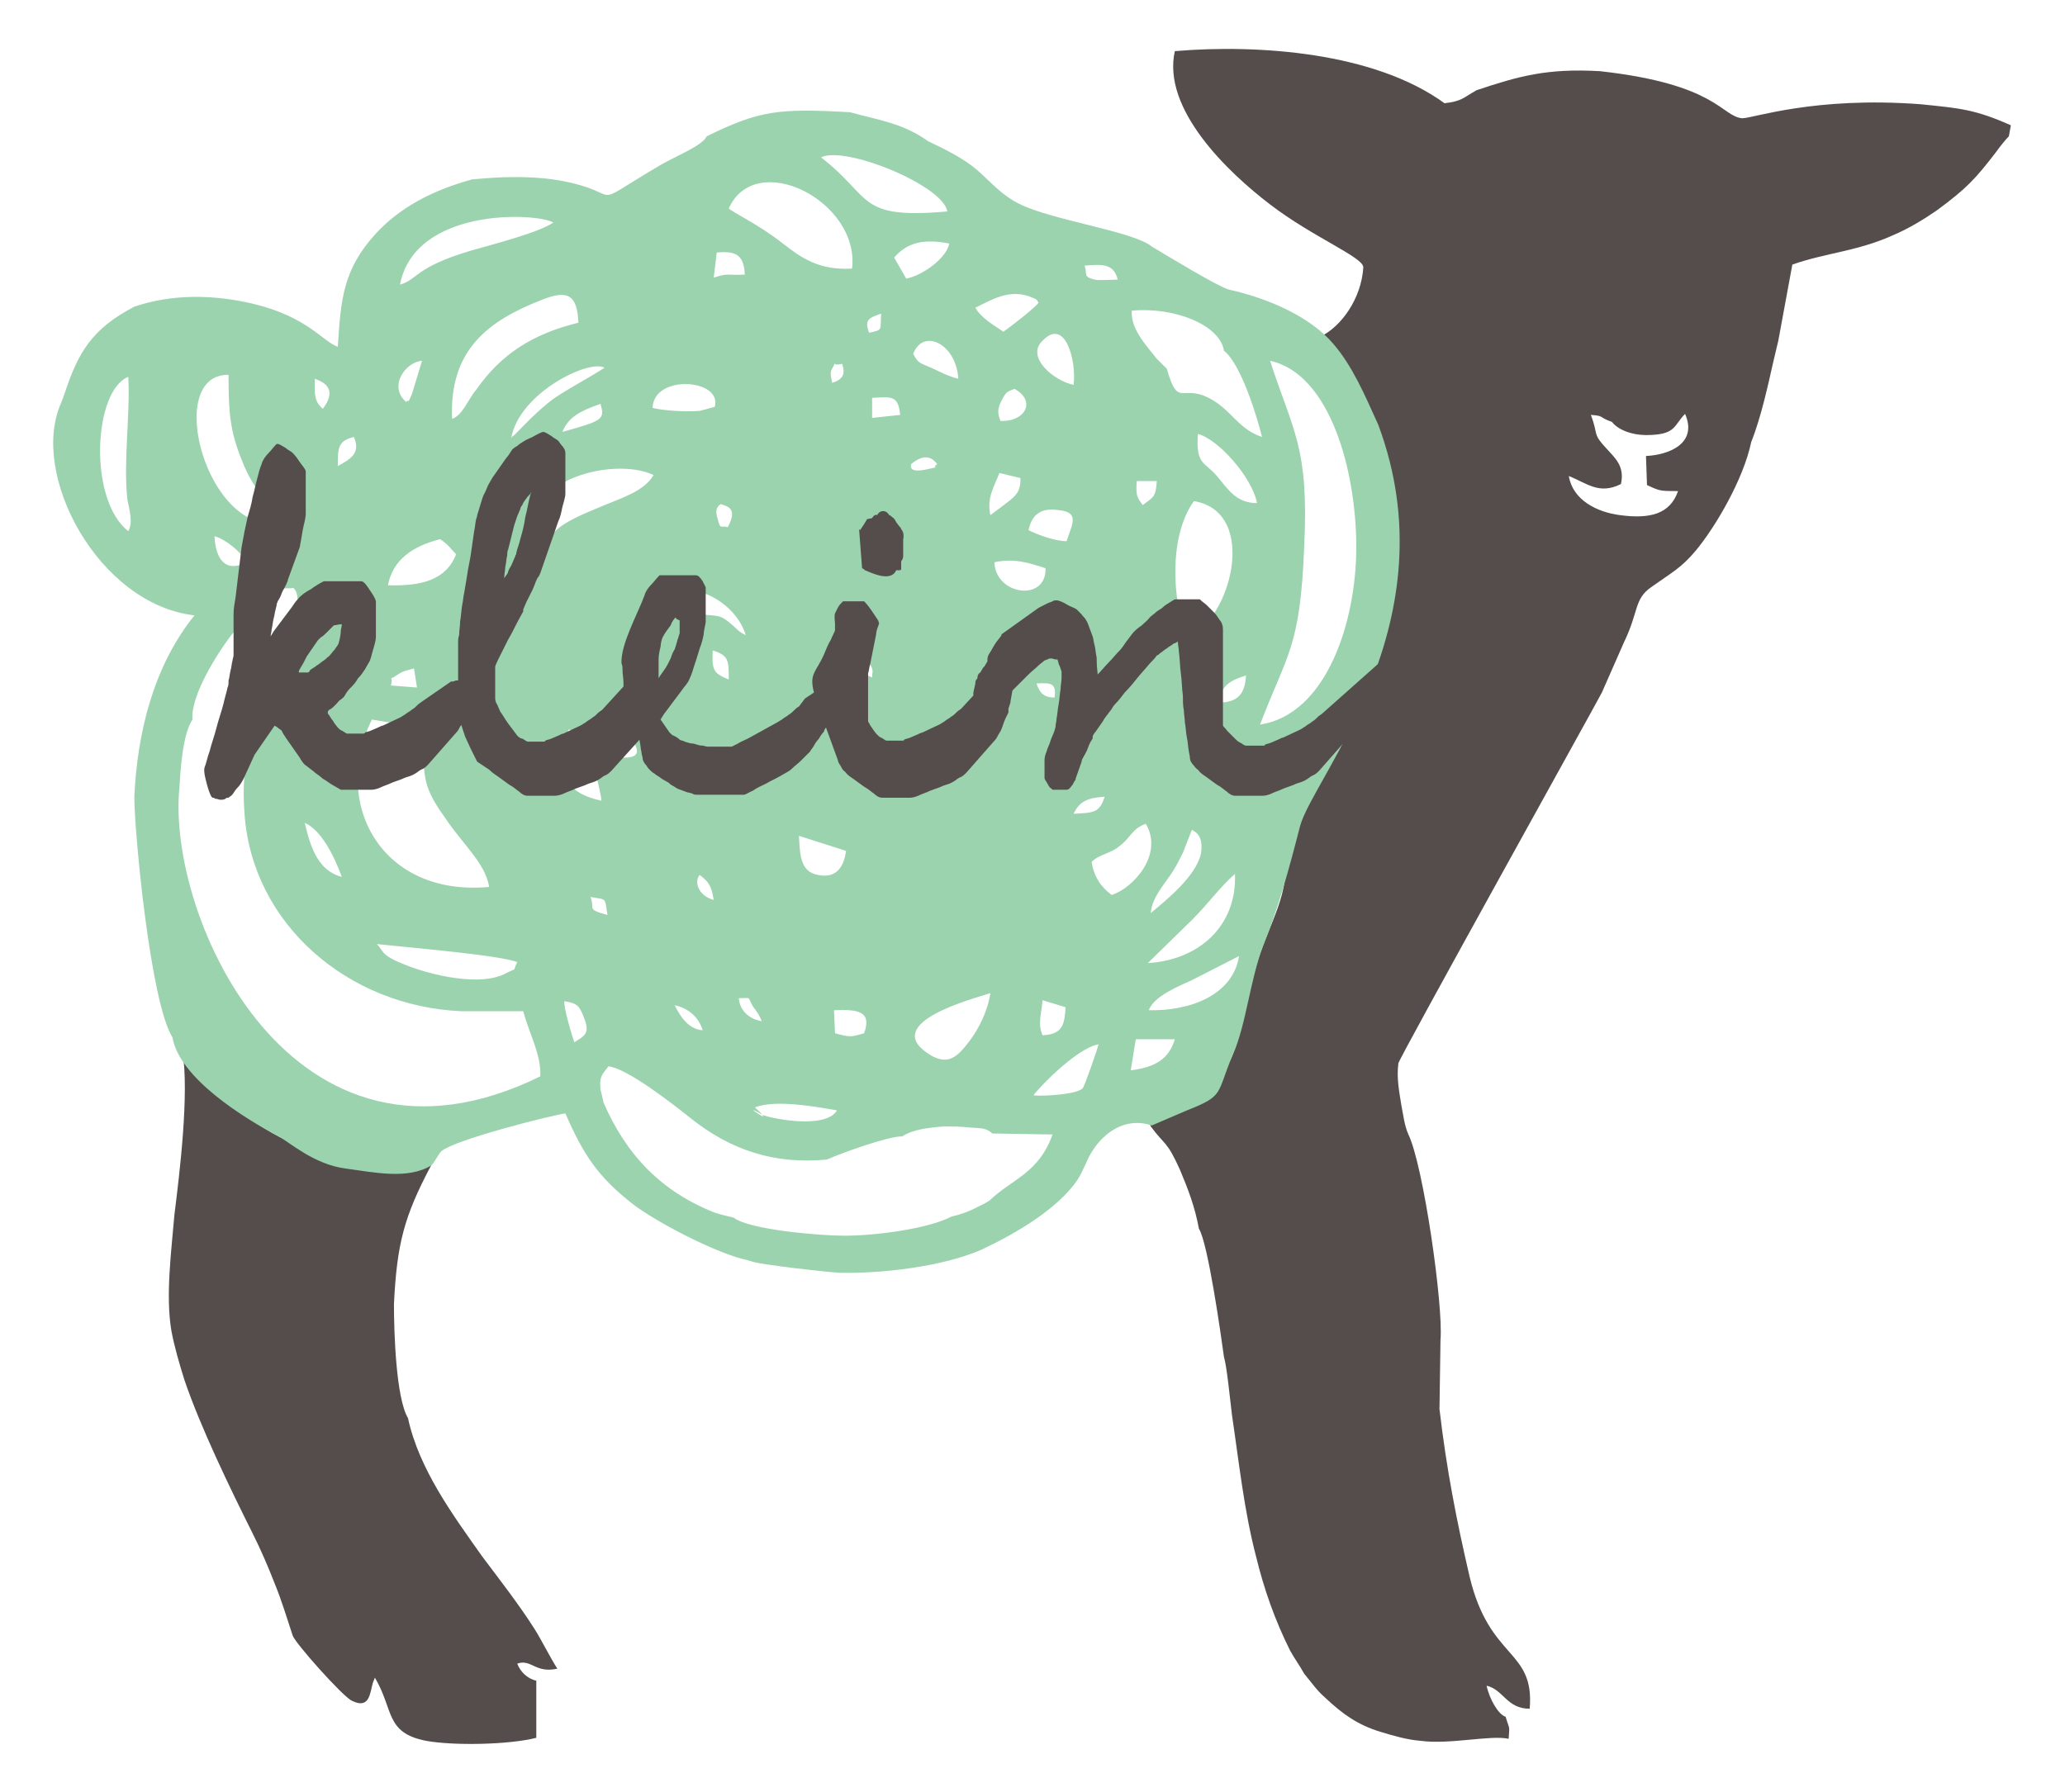 <?xml version="1.0" encoding="utf-8"?>
<!-- Generator: Adobe Illustrator 25.3.1, SVG Export Plug-In . SVG Version: 6.00 Build 0)  -->
<svg version="1.1" id="Layer_1" xmlns="http://www.w3.org/2000/svg" xmlns:xlink="http://www.w3.org/1999/xlink" x="0px" y="0px"
	 viewBox="0 0 206 178.8" style="enable-background:new 0 0 206 178.8;" xml:space="preserve">
<style type="text/css">
	.st0{fill-rule:evenodd;clip-rule:evenodd;fill:#544D4B;}
	.st1{fill-rule:evenodd;clip-rule:evenodd;fill:#9BD3AE;}
</style>
<g>
	<path class="st0" d="M160.8,42.1c0.8,1,2.5,1.4,3.9,1.3c2.5-0.1,2.3-1,3.4-2.1c1.3,3-1.7,4.1-3.9,4.2l0.1,2.9
		c1.3,0.6,1.3,0.6,3.1,0.6c-0.8,2.3-2.8,2.8-5.8,2.4c-2.3-0.3-4.7-1.5-5.1-3.9c1.8,0.7,3,1.9,5.2,0.8c0.4-1.8-0.6-2.6-1.4-3.5
		c-1.5-1.6-0.8-1.3-1.6-3.4C160.1,41.5,159.4,41.6,160.8,42.1 M176.3,34.4C176.3,34.3,176.3,34.3,176.3,34.4
		C176.3,34.3,176.3,34.3,176.3,34.4z M126.7,20.4c4.3,3.3,9.4,5.3,9.3,6.3c-0.2,3.1-2.2,5.9-4.3,6.9c0.3,1.4,3.6,6.5,4.6,8.9
		c5.4,12.2,0,26.5-7,36.2c-1.2,1.6-2.3,2.4-1.6,4.7c1.5,4.4-0.4,7.4-1.8,11.2c-1.3,3.4-1.8,7.9-3,10.8c-1.7,3.9-4.9,3.7-8.7,5.3
		l0.6,1.7c1.4,1.9,1.6,1.4,2.9,4.3c0.8,1.9,1.5,3.7,1.9,5.9c0.9,1.4,2.2,10.6,2.5,12.8c0.3,1,0.6,4.2,0.8,5.8
		c0.7,4.7,1.2,9.5,2.4,14.1c0.8,3.3,1.9,6.4,3.4,9.4c0.5,0.9,0.9,1.4,1.4,2.3c0.9,1.1,1.3,1.7,2.1,2.4c1.7,1.6,3.2,2.7,5.5,3.4
		c1.3,0.4,2.7,0.8,4,0.9c2.9,0.4,7-0.6,8.8-0.2c0.1-1.5,0.1-0.8-0.3-2.2c-0.7-0.2-1.6-1.7-1.9-3.1c1.7,0.4,2,2.3,4.3,2.3
		c0.5-6-4-4.8-6-13.2c-1.3-5.6-2.3-10.7-3-16.7l0.1-6.9c0.3-3.4-1.7-17.4-3.2-20.5c-0.4-0.9-0.5-1.9-0.7-2.9
		c-0.2-1.3-0.5-2.7-0.3-4.2c0-0.4,19.8-36,20.3-37l2.2-5c1.5-3.1,1-4.3,2.7-5.5c2.1-1.5,3-1.9,4.5-3.7c1.9-2.3,4.7-7,5.5-10.8
		c1-2.5,1.7-5.8,2.2-8l0.5-2.1l1.4-7.6c3.4-1.2,6.5-1.3,10.2-3c1.4-0.6,2.9-1.5,4.2-2.4c3-2.2,3.9-3.2,5.9-5.8
		c0.5-0.7,1-1.3,1.3-1.6l0.2-1.1c-3.6-1.6-5.1-1.7-9-2.1c-10.6-0.8-16.7,1.4-17.8,1.4c-2.1-0.2-2.5-3.4-14.2-4.7
		c-5.3-0.3-8.1,0.5-12.3,1.9c-1.4,0.8-1.5,1.1-3.2,1.3c-7-5.1-18.6-5.9-26.9-5.2C115.9,10.9,122.5,17.2,126.7,20.4z"/>
	<path class="st0" d="M17.4,121.2c-0.3,3.6-0.9,8.1-0.3,11.6c0.3,1.6,0.8,3.3,1.3,4.9c1.6,4.7,4.5,10.7,6.8,15.3
		c0.8,1.6,1.5,3.2,2.2,5c0.7,1.7,1.2,3.4,1.8,5.2c0.2,0.7,5,6.1,5.9,6.5c1.8,0.9,1.8-0.8,2.1-1.8l0.2-0.5c1.9,3.2,1,5.5,5.1,6.3
		c2.7,0.5,8.3,0.4,11-0.3l0-5.7c-0.9-0.2-1.6-0.9-1.9-1.7c1.4-0.5,1.8,1,4,0.5c-0.6-0.9-1.6-2.9-2.3-4c-1.6-2.5-3.4-4.8-5.2-7.2
		c-2.9-4.1-6.3-8.7-7.4-13.8c-1.2-2-1.4-8.6-1.4-11.4c0.3-6,1-8.7,3.7-13.8c-0.4-1.2,0.5-0.5-0.6-1c-3.6,1.9-11.6-0.3-14.6-1.9
		c-6.2-3.3-7.6-7.3-9.6-8.5C18.9,109.1,17.9,117.2,17.4,121.2"/>
	<path class="st1" d="M70.5,13.6c-0.4,0.9-2.9,1.9-4.5,2.8c-8,4.7-3.1,2.9-10.2,1.6c-2.3-0.4-5.1-0.4-7.5-0.2l-1.2,0.1
		c-4,1.1-7.2,2.8-9.6,5.4c-3.3,3.6-3.5,6.6-3.8,11.3c-1.5-0.5-3-3-8.5-4.3c-3.8-0.9-8-1-11.8,0.3c-4.2,2.2-5.6,4.5-7,8.8
		c0,0-0.3,0.8-0.3,0.8c-3.2,7.1,3.7,20.1,13.3,21.2c-4.1,5.1-5.7,11.7-6,18.1C13.4,83,15,100,17.2,103.5c0.7,4.1,7.2,8.1,10.6,9.9
		c1,0.5,3.5,2.8,6.7,3.2c2.9,0.4,6.2,1.1,8.5-0.3c0.3-0.2,0.7-1.1,1-1.4c1.3-1.2,11.4-3.7,12.4-3.8c1.8,4.1,3.2,6.3,6.8,9.1
		c2.4,1.8,7.8,4.6,10.8,5.4c0.4,0.1,0.8,0.2,1.1,0.3c0.9,0.3,7.1,1,8.6,1.1c4.2,0.1,10.3-0.6,14.2-2.3c3.2-1.5,7.6-4,9.6-7
		c0.6-0.9,0.9-2,1.5-2.9c1.1-1.7,3.2-3.4,5.9-2.5l3.5-1.5c3.8-1.5,2.9-1.6,4.6-5.6c1.3-2.9,1.7-7.4,3-10.8c1.5-3.7,2.6-7.7,3.7-12
		c1.4-5,15.1-20.4,7.8-40c-1.4-3.1-2.6-5.9-4.5-8.1c-2.2-2.6-6.3-4.5-10.4-5.4c-1.1-0.3-6.2-3.4-7.7-4.3c-1.8-1.5-9.8-2.6-13.1-4.2
		c-1.9-0.9-3-2.3-4.4-3.5c-1.3-1.1-3.1-2-4.8-2.8c-2.5-1.8-4.9-2.1-7.8-2.9C77.7,10.8,75.8,11,70.5,13.6 M81.9,15.7
		c2.4-1.2,12.2,2.8,12.6,5.4C85.4,21.9,87.1,19.7,81.9,15.7z M72.7,20.8c2.7-6,13.1-0.7,12.3,6c-3.3,0.2-5.1-1.1-6.9-2.5
		C75.7,22.4,73.1,21.2,72.7,20.8z M39.9,28.4c1.5-7.7,13.5-7.2,15.3-6.2c-1.4,1-6.1,2.2-8.2,2.8C41.3,26.7,41.7,27.9,39.9,28.4z
		 M89.2,25.7c1.3-1.5,2.9-1.9,5.5-1.4c-0.3,1.5-2.7,3.2-4.3,3.5L89.2,25.7z M71.5,25.2c2-0.2,2.7,0.3,2.8,2.2
		c-1.9,0.1-1.5-0.2-3.1,0.3L71.5,25.2z M111.5,27.9c-0.5,0-1.9,0.1-2.3,0c-1.2-0.3-0.7-0.5-1-1.4C109.8,26.4,111.1,26.2,111.5,27.9z
		 M97.3,30.7c1.5-0.7,3.4-2,5.7-1c0.5,0.2,0.4,0.2,0.6,0.5c-0.2,0.4-2.9,2.5-3.5,2.9C99.4,32.6,97.9,31.8,97.3,30.7z M45.1,41.8
		c-0.3-6.9,3.6-9.8,9-11.9c2.5-1,3.5-0.5,3.6,2.3c-4.5,1.1-7.7,3.1-10.2,6.7C46.7,39.8,46.2,41.4,45.1,41.8z M122.1,35
		c1.7,1.3,3.3,6.6,3.8,8.6c-2.2-0.7-3-2.5-4.8-3.6c-3.2-2-3.5,1-4.7-3.2l-1-1c-1.2-1.5-2.6-3-2.5-4.8
		C117.1,30.6,121.7,32.4,122.1,35z M86.7,33.2c-0.5-1.3,0-1.5,1.2-1.9C87.8,33,88.1,32.9,86.7,33.2z M107.1,38.4
		c-2-0.4-4.8-2.8-3.1-4.4C106.3,31.6,107.4,36.1,107.1,38.4z M95.6,37.8c-1.1-0.3-1.6-0.6-2.7-1.1c-1.1-0.5-1.3-0.4-1.8-1.4
		C92.1,32.7,95.4,34.3,95.6,37.8z M51,43.7c0.8-4.5,7.8-7.9,9.3-7c-1.7,1.1-3.5,2-5.1,3.1c-1.9,1.4-4,3.8-4,3.7
		C51.2,43.4,51.1,43.6,51,43.7z M135.3,54.6c0,7.5-3,16.7-9.6,17.7c2.7-7.1,4-7.6,4.4-17.7c0.5-10-1.1-11.5-3.4-18.6
		C132.7,37.3,135.3,47,135.3,54.6z M40.5,40.1c-1.8-1.6,0-4,1.6-4.1l-1,3.3C40.5,40.6,41,39.7,40.5,40.1z M83,38.2
		c0-0.4-0.3-0.9,0-1.4c0.6-1-0.2-0.2,1-0.5C84.4,37.4,84,37.9,83,38.2z M32.2,40.8c-0.9-0.8-0.8-1.5-0.8-3
		C32.9,38.3,33.4,39.2,32.2,40.8z M65.1,40.7c0.1-3.4,7-2.9,6.2-0.1L69.8,41C68.5,41.1,66.3,41,65.1,40.7z M99.8,42
		c-0.3-0.8-0.3-1.2,0.1-2c0.5-1,0.6-0.9,1.3-1.2C103.4,40,102.3,42.1,99.8,42z M56.1,43.1c0.6-1.5,1.8-2.1,3.8-2.8
		C60.4,41.9,60,42,56.1,43.1z M87,39.7c1.9-0.1,2.6-0.3,2.8,1.7L87,41.7L87,39.7z M28,52.2c-7.4,1.3-11.7-14.9-5.2-14.8
		c0,3.6,0.1,5.6,1.4,8.7C25.3,49,27,50.2,28,52.2z M33.7,46.5c0-1.8,0-2.5,1.6-2.9C36,45.2,35,45.8,33.7,46.5z M121.4,47.5
		c-1.3-1.5-2.1-1.1-1.9-4.2c2,0.5,5.4,4.3,5.9,6.9C123.3,50.2,122.5,48.8,121.4,47.5z M90.9,46.3c1.8-1.5,2.5,0,2.6,0
		c-0.8,0.6,0.8,0.1-0.9,0.5C90.5,47.3,90.9,46.4,90.9,46.3z M12.8,53c-4-3.1-3.5-14,0-15.4c0.2,3.8-0.5,8.3-0.1,12.2
		C12.9,50.9,13.3,52.1,12.8,53z M54.4,53.8c-3.4-5.5,6.6-8.4,10.8-6.4c-1,1.7-3.3,2.3-5.6,3.3C54.9,52.6,55.7,53.1,54.4,53.8z
		 M98.8,51.4c-0.4-1.7,0.4-2.9,0.9-4.2l2.1,0.5C101.8,49.4,101.3,49.5,98.8,51.4z M114,50.4c-0.6-0.8-0.7-1-0.6-2.4l2,0
		C115.3,49.7,115,49.6,114,50.4z M71.9,50.3c0.5,0.2,1.8,0.3,0.7,2.3c-0.8-0.2-0.7,0.3-1-0.8C71.2,50.6,71.8,50.4,71.9,50.3z
		 M102.6,52.9c0.3-1.4,1.1-2.3,3-2c2.2,0.2,1.3,1.5,0.8,3.1C105.3,54,103.6,53.4,102.6,52.9z M21.4,53.5c1.1,0.3,2.7,1.6,3.2,2.6
		C22.5,57.2,21.5,55.8,21.4,53.5z M38.7,58.4c0.5-2.6,2.5-3.9,5.2-4.6c0.8,0.5,1.1,1,1.6,1.5C44.5,57.9,42,58.5,38.7,58.4z
		 M118.4,63.6c-1.5-3.8-1.8-10.1,0.7-13.6C125.7,51.1,122.7,62.1,118.4,63.6z M99.2,56.1c1.9-0.4,3.3,0,5.1,0.6
		C104.4,60.1,99.3,59.4,99.2,56.1z M73.1,62.4c-1.5-1.3-1.4-0.8-3.8-1.2l-0.6-2.4c2.9,0.4,5.1,2.5,5.7,4.6
		C73.4,62.8,73.9,63.1,73.1,62.4z M25.4,72.2c-0.8,3.5-1.3,5-1,9.1c0.8,10.9,10.3,19.1,21.6,19.6l6.2,0c0.6,2.3,1.8,4.3,1.7,6.5
		c-24.8,12.2-37.3-16-36-28.8c0.1-1.7,0.3-5.3,1.3-6.8c-0.2-2.4,2.5-6.6,3.7-8.2c1.3-1.7,2.9-3.2,4.6-4.4c0,0,0.8-0.5,0.9-0.5l0.7,0
		c0-0.1,0.2,0,0.2,0C31.2,60.4,25.5,72.1,25.4,72.2z M86.8,66.3c0.4,0.7,0.2,0.7,0.2,1.3c-1.4-0.6-1.3-0.6-1.6-2.3
		C87.1,66,86,64.9,86.8,66.3z M72.7,67.8c-1.5-0.6-1.7-0.9-1.6-2.9C72.7,65.4,72.7,65.9,72.7,67.8z M121.6,70.1
		c0.2-1.7,1.1-2.2,2.7-2.7C124.2,69.1,123.6,70.1,121.6,70.1z M39,68.4c0.3-1.2-0.5-0.3,0.7-1.1c0.6-0.4,0.9-0.4,1.6-0.6l0.3,1.9
		L39,68.4z M105.2,69.6c-1.1,0-1.5-0.5-1.8-1.4C104.9,68.1,105.4,68.2,105.2,69.6z M49.4,72.5c-1.3-0.2-1.5-0.8-2-2
		C48.8,70.5,49.2,70.9,49.4,72.5z M63.2,74c0.7,1.2,0.3,1.6-1,1.6C61.9,74.4,62.1,74.2,63.2,74z M60,79.9C56,79,55.7,77,56.7,72.8
		l1.7,0.3C58.5,73.4,60,79.2,60,79.9z M48.8,88.5c-10.8,1-15.8-8.4-11.7-16.7l4.9,0.8c0.5,4.8-0.2,5.4,2.4,9
		C46.2,84.3,48.4,86.1,48.8,88.5z M107.1,81.2c0.6-1.3,1.5-1.6,3.1-1.7C109.7,81.1,109.1,81.1,107.1,81.2z M30.4,82.1
		c1.6,0.7,2.9,3.2,3.7,5.4C31.8,86.9,31,84.7,30.4,82.1z M110.9,89.3c-1.1-0.8-1.8-1.9-2-3.3c0.8-0.8,1.9-0.8,2.8-1.6
		c1.1-0.8,1.2-1.7,2.6-2.2C116.1,85.2,113.1,88.6,110.9,89.3z M79.7,83.4l4.7,1.5c-0.2,1.5-0.9,2.8-2.8,2.4
		C79.8,87,79.8,85.2,79.7,83.4z M114.8,91.1c0.1-1.5,1.3-2.8,2.1-4c0.4-0.6,0.8-1.4,1.1-2l0.9-2.3c0.3,0.2,1.2,0.5,0.9,2.4
		C119.3,87.4,116.5,89.7,114.8,91.1z M69.8,87.3c1.1,0.8,1.2,1.4,1.4,2.5C69.7,89.4,69.2,88,69.8,87.3z M114.5,96.1l4.5-4.4
		c1.5-1.5,2.8-3.3,4.2-4.5C123.4,92.5,119.5,95.8,114.5,96.1z M58.9,89.5c1.7,0.3,1.4,0,1.7,1.8C58.4,90.7,59.4,90.7,58.9,89.5z
		 M37.6,94.2c2.7,0.3,12.3,1.1,14,1.8c-0.5,1,0.1,0.5-1.1,1.1c-2.5,1.4-7.5,0.2-10-0.8C37.9,95.3,38.3,94.9,37.6,94.2z M114.6,100.8
		c0.5-1.4,3-2.4,4.3-3l4.7-2.4C123,99.3,118.7,100.9,114.6,100.8z M98.8,99.1c-0.3,1.9-1.2,3.6-2.1,4.8c-1.1,1.4-2.1,2.7-4.3,1.1
		C88.2,102,96.9,99.7,98.8,99.1z M73.7,99.6c1.4,0,0.8-0.2,1.4,0.8c0.5,0.7,0.6,0.8,0.9,1.5C74.8,101.7,73.8,100.9,73.7,99.6z
		 M67.3,100.3c1.4,0.3,2.4,1.2,2.8,2.5C68.7,102.7,67.9,101.5,67.3,100.3z M56.3,99.9c1.3,0.2,1.5,0.5,1.9,1.5
		c0.7,1.7,0.2,1.9-0.9,2.6C57.1,103.5,56.2,100.5,56.3,99.9z M104,103.3c-0.5-1.2-0.1-2.1,0-3.5l2.3,0.7
		C106.2,102.4,105.9,103.2,104,103.3z M83.3,103.1l-0.1-2.3c2.4-0.1,3.8,0.1,3,2.3C84.8,103.5,84.8,103.5,83.3,103.1z M112.8,106.8
		l0.5-3.1l3.9,0C116.6,105.7,115.2,106.5,112.8,106.8z M103.1,109.3c0.2-0.4,4.2-4.7,6.5-5.1c-0.1,0.4-1.4,4.2-1.6,4.4
		C107.4,109.2,104.2,109.4,103.1,109.3z M68.8,111.5c4.1,3.3,8.5,4.7,13.7,4.2c1.3-0.6,6.3-2.4,7.5-2.3c1-0.7,2.7-0.9,4.2-1
		c0.8,0,1.6,0,2.5,0.1c1.2,0.1,1.6,0,2.3,0.6l6,0.1c-1.4,3.9-4,4.4-6.3,6.6c-0.3,0.2-0.9,0.5-1.1,0.6c-1,0.5-1.5,0.7-2.7,1
		c-2.3,1.2-7.5,1.9-10.7,1.9c-2.4,0-9.5-0.6-11-1.8c-0.8-0.2-1.3-0.3-1.9-0.5c-5.3-2.1-8.8-5.7-11.1-11c0-0.1-0.3-1.3-0.3-1.3
		c-0.1-1.3,0.1-1.4,0.8-2.3C62.6,106.6,67.3,110.3,68.8,111.5z M75.3,110.5c2-0.8,6-0.1,8.2,0.3c-1.2,2-7.1,0.7-7.5,0.4
		C73.4,109.7,77.9,112.8,75.3,110.5z"/>
	<path class="st0" d="M67.4,61.6c-0.2,0.2-0.4,0.5-0.5,0.8c-0.3,0.4-0.6,0.8-0.8,1.2c-0.1,0.2-0.2,0.7-0.2,0.9
		c-0.1,0.4-0.2,0.9-0.2,1.3c0,0.2,0,0.5,0,0.7c0,0.3,0,0.6,0,0.9c0,0.1,0,0.2,0,0.3c0-0.1,0.1-0.1,0.1-0.2c0.2-0.3,0.6-0.8,0.8-1.2
		c0.1-0.2,0.2-0.4,0.3-0.6c0.1-0.3,0.2-0.6,0.4-0.9c0.1-0.3,0.2-0.6,0.3-1c0.1-0.2,0.1-0.4,0.2-0.6c0-0.1,0-0.2,0-0.3
		c0-0.1,0-0.3,0-0.4c0-0.1,0-0.3,0-0.4c0-0.1,0-0.1,0-0.2C67.5,61.8,67.4,61.7,67.4,61.6 M50.3,57.7l0.2-0.3
		c0.1-0.1,0.2-0.3,0.2-0.4c0.1-0.3,0.3-0.5,0.4-0.8c0.1-0.2,0.2-0.5,0.3-0.7c0-0.1,0.1-0.2,0.1-0.2v0l0-0.1c0.1-0.5,0.3-0.9,0.4-1.4
		c0.2-0.7,0.4-1.4,0.5-2.2c0.2-0.7,0.3-1.5,0.5-2.2c0-0.1,0.1-0.2,0.1-0.3c-0.1,0.2-0.2,0.3-0.4,0.5c-0.2,0.3-0.4,0.5-0.5,0.8
		c-0.1,0.1-0.2,0.3-0.2,0.4c-0.1,0.2-0.2,0.5-0.3,0.7c-0.1,0.3-0.2,0.6-0.3,0.9c-0.1,0.4-0.2,0.8-0.3,1.2c-0.1,0.4-0.2,0.8-0.3,1.2
		c-0.1,0.2-0.1,0.4-0.1,0.6c-0.1,0.4-0.1,0.8-0.2,1.2C50.4,56.9,50.3,57.3,50.3,57.7z M34.1,62.3c-0.1,0-0.1,0-0.2,0
		c-0.1,0-0.5,0.1-0.6,0.1l-0.1,0.1h0c0,0-0.1,0.1-0.1,0.1c-0.2,0.2-0.3,0.3-0.5,0.5c-0.2,0.2-0.4,0.4-0.6,0.5
		c-0.1,0.1-0.2,0.2-0.3,0.3l-1.1,1.6c-0.2,0.4-0.4,0.8-0.6,1.1c-0.1,0.2-0.2,0.3-0.2,0.5c0,0,0.1,0,0.1,0c0.1,0,0.3,0,0.4,0
		c0.1,0,0.3,0,0.4,0c0.1,0,0.2-0.1,0.2-0.2c0.2-0.2,0.5-0.3,0.7-0.5c0.2-0.1,0.4-0.3,0.7-0.5c0.2-0.1,0.3-0.3,0.5-0.4
		c0.2-0.2,0.4-0.5,0.6-0.7c0.1-0.2,0.4-0.5,0.4-0.7c0.1-0.3,0.2-0.9,0.2-1.2C34,62.8,34.1,62.5,34.1,62.3z M86.5,51.8l0.5-0.1
		c0.1-0.2,0.3-0.4,0.5-0.3c0.1-0.2,0.3-0.4,0.6-0.4c0.3,0,0.5,0.2,0.6,0.4c0.1,0,0.2,0.1,0.3,0.2c0.2,0.1,0.3,0.3,0.4,0.5l0.3,0.4
		c0.1,0.1,0.2,0.2,0.2,0.3c0.2,0.2,0.3,0.6,0.2,1c0,0.1,0,0.2,0,0.4c0,0.2,0,0.5,0,0.7c0,0.2,0,0.4,0,0.6c0,0.2-0.1,0.4-0.2,0.5v0.9
		l-0.1-0.1l0,0.1h-0.4c-0.5,1.2-2.4,0.3-3.1,0c0,0-0.1,0-0.1-0.1L86,56.7l-0.3-3.9l0.1,0.1l0.2-0.3l0.2-0.3L86.5,51.8z M109.5,67.3
		C109.5,67.3,109.5,67.3,109.5,67.3c0.4-0.4,0.7-0.8,1.1-1.2c0.4-0.4,0.7-0.8,1.1-1.2c0.2-0.2,0.4-0.5,0.6-0.8l0.6-0.8
		c0.3-0.4,0.7-0.7,1-0.9c0.3-0.3,0.6-0.5,0.8-0.8c0.2-0.2,0.4-0.3,0.6-0.5c0.2-0.2,0.5-0.3,0.7-0.5c0.2-0.2,0.4-0.3,0.7-0.5
		c0.2-0.1,0.4-0.3,0.6-0.3c0.2,0,0.3,0,0.5,0c0.2,0,0.5,0,0.7,0c0.2,0,0.5,0,0.7,0c0.1,0,0.3,0,0.4,0h0.1l0.1,0.1
		c0.2,0.2,0.4,0.3,0.6,0.5c0.2,0.2,0.5,0.5,0.7,0.7c0.2,0.2,0.4,0.5,0.6,0.8c0.2,0.2,0.3,0.6,0.3,0.9v9.6c0.1,0.2,0.3,0.3,0.4,0.5
		c0.3,0.3,0.6,0.6,0.9,0.9c0.2,0.2,0.4,0.3,0.6,0.4c0.1,0.1,0.3,0.2,0.4,0.2c0.1,0,0.2,0,0.4,0c0.1,0,0.3,0,0.4,0c0.2,0,0.3,0,0.5,0
		c0.1,0,0.3,0,0.4,0c0.1,0,0.2,0,0.2-0.1c0.2-0.1,0.4-0.1,0.6-0.2c0.2-0.1,0.5-0.2,0.7-0.3c0.2-0.1,0.4-0.2,0.5-0.2l1.7-0.8
		c0.2-0.1,0.3-0.2,0.5-0.3c0.2-0.2,0.5-0.3,0.7-0.5c0.2-0.1,0.4-0.3,0.6-0.5c0.1-0.1,0.3-0.2,0.4-0.3l6.3-5.6l0.1,0c0,0,0.1,0,0.1,0
		c0.1,0,0.2-0.1,0.3-0.1c0.1,0,0.2,0,0.3,0.1c0,0,0.1,0,0.1,0l0,0l0,0c0.2,0.1,0.3,0.3,0.4,0.5c0.1,0.2,0.3,0.4,0.3,0.6l0,0l0,0
		c0,0.1,0,0.1,0,0.2c0,0.2,0,0.1,0,0.4c0,0.3,0,0.1,0,0.4c0,0.1,0,0.1,0,0.2l0,0l0,0c-0.1,0.2-0.2,0.4-0.3,0.6
		c-0.1,0.2-4.2,3.6-4.3,3.8c-0.1,0.3-0.2,0.5-0.4,0.8c-0.1,0.2-0.2,0.4-0.3,0.5l-2.9,3.3c-0.2,0.2-0.4,0.4-0.7,0.5
		c-0.2,0.1-0.4,0.3-0.6,0.4c-0.3,0.2-0.7,0.3-1,0.4c-0.4,0.2-0.8,0.3-1.3,0.5c-0.4,0.2-0.8,0.3-1.2,0.5c-0.2,0.1-0.6,0.2-0.8,0.2
		c-0.2,0-0.4,0-0.6,0c-0.3,0-0.6,0-0.9,0c-0.3,0-0.6,0-0.8,0c-0.2,0-0.4,0-0.5,0c-0.3,0-0.6-0.2-0.8-0.4c-0.3-0.2-0.6-0.5-1-0.7
		c-0.4-0.3-0.7-0.5-1.1-0.8c-0.3-0.2-0.6-0.4-0.8-0.7c-0.2-0.1-0.3-0.3-0.4-0.4c-0.2-0.2-0.4-0.5-0.4-0.8c0-0.2-0.1-0.5-0.1-0.6
		c-0.1-0.5-0.1-1-0.2-1.4c-0.1-0.5-0.1-1-0.2-1.5c0-0.4-0.1-0.8-0.1-1.2c-0.1-0.5-0.1-1-0.1-1.5c-0.1-0.7-0.1-1.5-0.2-2.2
		c-0.1-0.7-0.1-1.5-0.2-2.2c0-0.3-0.1-0.6-0.1-1h0c-0.1,0.1-0.3,0.2-0.4,0.2c-0.2,0.2-0.5,0.3-0.7,0.5c-0.2,0.1-0.4,0.3-0.7,0.5
		c-0.1,0.1-0.2,0.2-0.3,0.2c-0.2,0.3-0.4,0.5-0.7,0.8c-0.4,0.5-0.8,0.9-1.2,1.4c-0.4,0.5-0.8,1-1.3,1.5c-0.3,0.4-0.6,0.8-1,1.2
		c-0.2,0.2-0.3,0.5-0.5,0.7c-0.2,0.3-0.5,0.6-0.7,1c-0.2,0.3-0.5,0.7-0.7,1c-0.1,0.1-0.3,0.4-0.3,0.5l0,0.1l0,0.1
		c-0.1,0.1-0.1,0.2-0.2,0.3c-0.1,0.2-0.2,0.4-0.3,0.7c-0.1,0.3-0.3,0.6-0.4,0.8c-0.1,0.2-0.2,0.3-0.2,0.5l-0.6,1.7l0,0.1
		c-0.1,0.1-0.2,0.3-0.3,0.5c-0.2,0.2-0.3,0.5-0.6,0.5c-0.1,0-0.2,0-0.3,0c-0.2,0-0.4,0-0.5,0c-0.2,0-0.4,0-0.5,0c-0.1,0-0.2,0-0.3,0
		H105l-0.1-0.1c-0.2-0.1-0.3-0.3-0.4-0.5c-0.1-0.2-0.3-0.4-0.3-0.6l0-0.1l0-0.1c0-0.1,0-0.2,0-0.3c0-0.2,0-0.4,0-0.5
		c0-0.2,0-0.3,0-0.5c0-0.1,0-0.2,0-0.3c0-0.2,0.1-0.6,0.2-0.8c0.1-0.4,0.3-0.7,0.4-1.1c0.1-0.3,0.3-0.7,0.4-1c0-0.1,0.1-0.3,0.1-0.4
		c0-0.3,0.1-0.5,0.1-0.8c0.1-0.5,0.1-0.9,0.2-1.4c0.1-0.5,0.1-1,0.2-1.5c0-0.4,0.1-0.8,0.1-1.2V67c-0.1-0.3-0.2-0.6-0.3-0.8
		c0-0.1-0.1-0.3-0.1-0.4c-0.1,0-0.1,0-0.2,0c-0.1,0-0.3-0.1-0.4-0.1c-0.1,0-0.3,0-0.4,0.1c-0.1,0-0.2,0.1-0.3,0.1
		c-0.2,0.2-0.4,0.3-0.6,0.5c-0.3,0.3-0.7,0.6-1,0.9c-0.3,0.3-0.7,0.7-1,1c-0.2,0.2-0.4,0.4-0.6,0.6l-0.2,1.1c0,0,0,0.1,0,0.1
		l-0.1,0.3l-0.1,0.3c0,0.1,0,0,0,0.2c0,0.1,0,0.1,0,0.2l0,0l0,0c-0.1,0.2-0.2,0.4-0.3,0.6c-0.1,0.2-0.2,0.5-0.3,0.8
		c-0.1,0.3-0.2,0.5-0.4,0.8c-0.1,0.2-0.2,0.4-0.3,0.5l-2.9,3.3c-0.2,0.2-0.4,0.4-0.7,0.5c-0.2,0.1-0.4,0.3-0.6,0.4
		c-0.3,0.2-0.7,0.3-1,0.4c-0.4,0.2-0.8,0.3-1.3,0.5c-0.4,0.2-0.8,0.3-1.2,0.5c-0.2,0.1-0.6,0.2-0.8,0.2c-0.2,0-0.4,0-0.6,0
		c-0.3,0-0.6,0-0.9,0c-0.3,0-0.6,0-0.8,0c-0.2,0-0.4,0-0.5,0c-0.3,0-0.6-0.2-0.8-0.4c-0.3-0.2-0.6-0.5-1-0.7
		c-0.4-0.3-0.7-0.5-1.1-0.8c-0.3-0.2-0.6-0.4-0.8-0.7c-0.2-0.1-0.3-0.3-0.4-0.5c-0.1-0.2-0.3-0.4-0.3-0.6l-1.2-3.3l0,0
		c-0.1,0.1-0.2,0.3-0.2,0.4c-0.2,0.2-0.4,0.5-0.5,0.7c-0.2,0.2-0.4,0.5-0.5,0.7c-0.1,0.2-0.3,0.4-0.4,0.6c-0.3,0.3-0.6,0.6-0.9,0.9
		c-0.3,0.3-0.6,0.5-0.9,0.8c-0.3,0.3-0.8,0.5-1.1,0.7c-0.5,0.3-1,0.5-1.5,0.8c-0.4,0.2-0.9,0.4-1.3,0.7c-0.3,0.1-0.7,0.4-0.9,0.4
		c-0.3,0-0.6,0-0.8,0c-0.4,0-0.9,0-1.3,0c-0.5,0-1,0-1.4,0c-0.4,0-0.7,0-1.1,0c-0.2,0-0.4,0-0.5-0.1c-0.2-0.1-0.5-0.1-0.7-0.2
		c-0.3-0.1-0.5-0.2-0.8-0.3c-0.2-0.1-0.3-0.2-0.5-0.3c-0.2-0.1-0.3-0.2-0.4-0.3c-0.2-0.1-0.5-0.3-0.7-0.4c-0.2-0.2-0.5-0.3-0.7-0.5
		c-0.2-0.1-0.4-0.3-0.5-0.4l0,0l0,0c-0.1-0.1-0.2-0.2-0.3-0.4c-0.2-0.2-0.4-0.5-0.4-0.8c0-0.1-0.1-0.3-0.1-0.5
		c-0.1-0.4-0.1-0.8-0.2-1.2c0,0,0-0.1,0-0.1l-2.8,3.1c-0.2,0.2-0.4,0.4-0.7,0.5c-0.2,0.1-0.4,0.3-0.6,0.4c-0.3,0.2-0.7,0.3-1,0.4
		c-0.4,0.2-0.8,0.3-1.3,0.5c-0.4,0.2-0.8,0.3-1.2,0.5c-0.2,0.1-0.6,0.2-0.8,0.2c-0.2,0-0.4,0-0.6,0c-0.3,0-0.6,0-0.9,0
		c-0.3,0-0.6,0-0.8,0c-0.2,0-0.4,0-0.5,0c-0.3,0-0.6-0.2-0.8-0.4c-0.3-0.2-0.6-0.5-1-0.7c-0.4-0.3-0.7-0.5-1.1-0.8
		c-0.3-0.2-0.6-0.4-0.9-0.7l0,0L47.6,76l0,0c-0.2-0.4-0.4-0.8-0.6-1.2c-0.2-0.4-0.4-0.9-0.6-1.3c-0.1-0.3-0.2-0.6-0.3-0.9
		c0-0.1-0.1-0.2-0.1-0.3c0,0.1-0.1,0.2-0.1,0.2c-0.1,0.2-0.2,0.4-0.3,0.5l-2.9,3.3c-0.2,0.2-0.4,0.4-0.7,0.5
		c-0.2,0.1-0.4,0.3-0.6,0.4c-0.3,0.2-0.7,0.3-1,0.4c-0.4,0.2-0.8,0.3-1.3,0.5c-0.4,0.2-0.8,0.3-1.2,0.5c-0.2,0.1-0.6,0.2-0.8,0.2
		c-0.2,0-0.4,0-0.6,0c-0.3,0-0.6,0-0.9,0c-0.3,0-0.6,0-0.8,0c-0.2,0-0.4,0-0.6,0l-0.1,0l-0.1,0c-0.2-0.1-0.5-0.3-0.7-0.4
		c-0.4-0.2-0.7-0.5-1.1-0.7c-0.3-0.3-0.7-0.5-1-0.8c-0.3-0.2-0.5-0.4-0.8-0.6c-0.2-0.2-0.4-0.5-0.5-0.7c-0.2-0.3-0.5-0.7-0.7-1
		c-0.2-0.3-0.5-0.7-0.7-1c-0.1-0.2-0.3-0.4-0.4-0.7c-0.1-0.1-0.3-0.2-0.4-0.3c-0.1-0.1-0.2-0.1-0.3-0.2l-2,2.9l-1.1,2.4
		c-0.2,0.4-0.4,0.7-0.7,1c-0.2,0.2-0.4,0.7-0.7,0.8l-0.1,0.1h-0.1c-0.1,0-0.1,0-0.2,0.1c-0.2,0.1-0.3,0.1-0.5,0.1
		c-0.2,0-0.3-0.1-0.5-0.1c-0.1,0-0.1-0.1-0.2-0.1l-0.1,0l-0.1-0.1c-0.2-0.3-0.4-1-0.5-1.4c-0.1-0.4-0.3-1.1-0.2-1.5l0,0l0,0
		c0.2-0.5,0.3-1.1,0.5-1.6c0.2-0.8,0.5-1.6,0.7-2.4c0.2-0.8,0.5-1.6,0.7-2.4c0.1-0.5,0.3-1.1,0.4-1.6c0.1-0.2,0.1-0.4,0.1-0.7
		c0.1-0.3,0.1-0.6,0.2-1c0.1-0.3,0.1-0.7,0.2-1c0-0.1,0.1-0.4,0.1-0.5c0-0.2,0-0.5,0-0.7c0-0.4,0-0.9,0-1.3c0-0.4,0-0.8,0-1.2
		c0-0.3,0-0.6,0-0.9c0-0.6,0.1-1.1,0.2-1.7c0.1-0.8,0.2-1.7,0.3-2.5c0.1-0.8,0.2-1.6,0.3-2.5c0.1-0.5,0.2-1.1,0.3-1.6
		c0.1-0.5,0.2-0.9,0.3-1.4c0.2-0.7,0.4-1.3,0.5-2c0.2-0.7,0.3-1.3,0.5-2c0.1-0.4,0.2-0.8,0.4-1.3c0.1-0.4,0.4-0.8,0.7-1.1
		c0.2-0.2,0.5-0.6,0.7-0.8l0.1-0.1h0.1c0.2,0,0.6,0.3,0.8,0.4c0.2,0.2,0.5,0.3,0.7,0.5c0.3,0.3,0.5,0.6,0.7,0.9
		c0.2,0.3,0.5,0.6,0.6,0.9l0,0.1v0.1c0,0.2,0,0.5,0,0.7c0,0.4,0,0.8,0,1.1c0,0.4,0,0.8,0,1.2c0,0.3,0,0.7,0,1c0,0.6-0.2,1.1-0.3,1.7
		c-0.1,0.6-0.2,1.2-0.3,1.7l-1.2,3.3l0,0.1c-0.1,0.1-0.1,0.3-0.2,0.4c-0.1,0.3-0.3,0.5-0.4,0.8c-0.1,0.3-0.2,0.5-0.4,0.8
		c0,0.1-0.1,0.2-0.1,0.3c0,0.2-0.1,0.4-0.1,0.5c-0.1,0.3-0.1,0.6-0.2,0.9c-0.1,0.4-0.1,0.7-0.2,1.1c0,0.2-0.1,0.5-0.1,0.7
		c0,0,0,0,0,0c0.1-0.2,0.2-0.3,0.3-0.5c0.3-0.4,0.6-0.8,0.9-1.2c0.3-0.4,0.6-0.8,0.9-1.2c0.2-0.3,0.4-0.6,0.6-0.8
		c0.3-0.4,0.9-0.8,1.3-1c0.4-0.3,0.9-0.6,1.3-0.8l0,0h0.1c0.2,0,0.5,0,0.7,0c0.4,0,0.7,0,1.1,0c0.3,0,0.7,0,1,0c0.2,0,0.5,0,0.7,0
		l0.1,0l0.1,0c0.3,0.1,0.6,0.6,0.8,0.9c0.2,0.3,0.5,0.7,0.6,1.1l0,0.1l0,0.1c0,0.2,0,0.4,0,0.6c0,0.3,0,0.6,0,0.9c0,0.3,0,0.7,0,1
		c0,0.3,0,0.5,0,0.8c0,0.5-0.2,1-0.3,1.4c-0.1,0.3-0.2,0.9-0.4,1.2c-0.1,0.2-0.3,0.5-0.4,0.7c-0.2,0.3-0.4,0.6-0.7,0.9
		c-0.2,0.4-0.5,0.7-0.8,1c-0.2,0.2-0.4,0.5-0.5,0.7c-0.1,0.2-0.3,0.3-0.4,0.4c-0.2,0.1-0.3,0.3-0.5,0.5c-0.2,0.2-0.4,0.4-0.6,0.5
		c-0.1,0-0.1,0.1-0.2,0.2c0,0,0,0,0,0c0,0,0,0.1,0,0.1c0,0,0,0.1,0,0.1c0,0,0,0,0,0c0.2,0.2,0.3,0.5,0.5,0.7
		c0.1,0.2,0.4,0.6,0.5,0.7l0,0l0,0c0.1,0.1,0.3,0.3,0.4,0.3c0.2,0.1,0.3,0.2,0.5,0.3c0.1,0,0.2,0,0.3,0c0.1,0,0.3,0,0.4,0
		c0.2,0,0.3,0,0.5,0c0.1,0,0.3,0,0.4,0c0.1,0,0.2,0,0.2-0.1c0.2-0.1,0.4-0.1,0.6-0.2c0.2-0.1,0.5-0.2,0.7-0.3
		c0.2-0.1,0.4-0.2,0.5-0.2l1.7-0.8c0.2-0.1,0.3-0.2,0.5-0.3c0.2-0.2,0.5-0.3,0.7-0.5c0.2-0.1,0.4-0.3,0.6-0.5
		c0.1-0.1,0.3-0.2,0.4-0.3L45,68l0.1,0c0,0,0.1,0,0.1,0c0.1,0,0.2-0.1,0.3-0.1c0.1,0,0.2,0,0.2,0c0-0.3,0-0.5,0-0.8
		c0-0.4,0-0.9,0-1.3c0-0.3,0-0.7,0-1c0-0.2,0-0.4,0-0.6c0-0.3,0-0.6,0.1-0.8c0-0.5,0.1-0.9,0.1-1.4c0.1-0.5,0.1-1,0.2-1.6
		c0.1-0.4,0.1-0.8,0.2-1.2c0.1-0.6,0.2-1.2,0.3-1.8c0.1-0.8,0.3-1.5,0.4-2.3c0.1-0.7,0.2-1.4,0.3-2.1c0.1-0.4,0.1-0.8,0.2-1.2
		c0.1-0.2,0.1-0.5,0.2-0.7c0.1-0.3,0.2-0.7,0.3-1c0.1-0.3,0.2-0.7,0.4-1c0.1-0.2,0.2-0.5,0.3-0.7c0.1-0.2,0.3-0.5,0.4-0.7
		c0.2-0.3,0.5-0.7,0.7-1c0.2-0.3,0.5-0.7,0.7-1c0.2-0.2,0.3-0.4,0.5-0.7c0.1-0.2,0.4-0.4,0.6-0.5c0.2-0.2,0.4-0.3,0.7-0.5
		c0.3-0.2,0.7-0.3,1-0.5c0.2-0.1,0.7-0.4,0.9-0.4c0.2,0,0.6,0.3,0.8,0.4c0.2,0.2,0.5,0.3,0.7,0.5l0,0l0,0c0.1,0.1,0.2,0.3,0.3,0.4
		c0.2,0.2,0.4,0.5,0.4,0.8c0,0.3,0,0.5,0,0.8c0,0.4,0,0.8,0,1.2c0,0.4,0,0.8,0,1.2c0,0.3,0,0.6,0,0.9c0,0.3-0.2,0.9-0.3,1.3
		c-0.1,0.5-0.2,1-0.4,1.4l-1.7,4.9c-0.1,0.3-0.2,0.6-0.4,0.8c-0.2,0.4-0.3,0.8-0.5,1.2c-0.2,0.4-0.4,0.8-0.6,1.2
		c-0.1,0.2-0.2,0.5-0.3,0.7l0,0.1l0,0.1c-0.2,0.4-0.4,0.7-0.6,1.1c-0.3,0.6-0.6,1.2-0.9,1.7c-0.3,0.6-0.6,1.2-0.9,1.8
		c-0.1,0.2-0.3,0.6-0.4,0.9c0,0.2,0,0.4,0,0.6c0,0.3,0,0.5,0,0.8c0,0.3,0,0.7,0,1c0,0.3,0,0.5,0,0.8c0,0.2,0.1,0.5,0.2,0.6
		c0.1,0.2,0.2,0.5,0.3,0.7c0.3,0.4,0.5,0.8,0.8,1.2c0.3,0.4,0.6,0.8,0.9,1.2c0.1,0.1,0.3,0.3,0.5,0.3c0.2,0.1,0.3,0.2,0.5,0.3
		c0.1,0,0.2,0,0.3,0c0.1,0,0.3,0,0.4,0c0.2,0,0.3,0,0.5,0c0.1,0,0.3,0,0.4,0c0.1,0,0.2,0,0.2-0.1c0.2-0.1,0.4-0.1,0.6-0.2
		c0.2-0.1,0.5-0.2,0.7-0.3c0.2-0.1,0.4-0.2,0.5-0.2l1.7-0.8c0.2-0.1,0.3-0.2,0.5-0.3c0.2-0.2,0.5-0.3,0.7-0.5
		c0.2-0.1,0.4-0.3,0.6-0.5c0.1-0.1,0.3-0.2,0.4-0.3l2.1-2.3c0-0.1,0-0.2,0-0.3c0-0.5-0.1-0.9-0.1-1.4c0-0.2,0-0.4-0.1-0.6
		c-0.1-1.9,1.6-4.9,2.3-6.8c0.1-0.4,0.4-0.8,0.7-1.1c0.2-0.2,0.5-0.6,0.7-0.8l0.1-0.1h0.1c0.2,0,0.4,0,0.7,0c0.3,0,0.6,0,0.9,0
		c0.4,0,0.7,0,1.1,0c0.3,0,0.5,0,0.8,0c0.3,0,0.5,0.3,0.7,0.6c0.1,0.2,0.2,0.4,0.3,0.6l0,0.1v0.1c0,0.2,0,0.4,0,0.6
		c0,0.3,0,0.6,0,0.9c0,0.3,0,0.7,0,1c0,0.2,0,0.5,0,0.7c0,0.3-0.2,0.9-0.2,1.3c-0.1,0.5-0.2,0.9-0.4,1.4c-0.2,0.7-0.4,1.3-0.6,1.9
		c-0.1,0.4-0.4,1.2-0.6,1.5c-0.2,0.3-0.4,0.5-0.6,0.8c-0.3,0.4-0.6,0.8-0.9,1.2c-0.3,0.4-0.6,0.8-0.9,1.2c-0.1,0.2-0.2,0.3-0.3,0.5
		l0.9,1.3c0.1,0.1,0.3,0.3,0.4,0.3c0.2,0.1,0.4,0.2,0.6,0.4c0.1,0.1,0.4,0.1,0.5,0.2c0.3,0.1,0.6,0.2,0.9,0.2
		c0.3,0.1,0.6,0.2,0.9,0.2c0.1,0,0.3,0.1,0.5,0.1c0.2,0,0.4,0,0.6,0c0.2,0,0.4,0,0.7,0c0.2,0,0.4,0,0.6,0c0.2,0,0.3,0,0.5,0
		c0.2-0.1,0.4-0.2,0.6-0.3c0.3-0.2,0.6-0.3,1-0.5l2.9-1.6c0.2-0.1,0.3-0.2,0.5-0.3c0.2-0.2,0.5-0.3,0.7-0.5c0.2-0.1,0.4-0.3,0.6-0.5
		c0.1-0.1,0.2-0.2,0.4-0.3l0.6-0.8l0.9-0.6c-0.5-1.9,0.2-2,1-3.8c0.2-0.5,0.4-1,0.7-1.5c0.1-0.3,0.3-0.6,0.4-0.9c0-0.1,0-0.4,0-0.6
		c0-0.3-0.1-0.8,0-1.1c0.1-0.2,0.2-0.4,0.3-0.6c0.1-0.2,0.3-0.4,0.4-0.5l0.1-0.1h0.1c0.1,0,0.2,0,0.4,0c0.2,0,0.4,0,0.6,0
		c0.2,0,0.3,0,0.5,0c0.1,0,0.2,0,0.3,0h0.2l0.1,0.1c0.2,0.2,0.5,0.6,0.7,0.9c0.2,0.3,0.4,0.6,0.6,0.9l0.1,0.3l-0.1,0.3
		c-0.1,0.2-0.2,0.6-0.2,0.8c-0.1,0.5-0.2,1-0.3,1.5c-0.1,0.5-0.2,1-0.3,1.5c-0.1,0.3-0.1,0.6-0.2,0.9c0,0.4,0,0.7,0,1.1
		c0,0.5,0,0.9,0,1.4c0,0.5,0,0.9,0,1.4c0,0.3,0,0.6,0,0.9c0.1,0.1,0.2,0.4,0.3,0.5c0.2,0.3,0.4,0.6,0.6,0.8l0,0l0,0
		c0.1,0.1,0.3,0.3,0.4,0.3c0.2,0.1,0.3,0.2,0.5,0.3c0.1,0,0.2,0,0.3,0c0.1,0,0.3,0,0.4,0c0.2,0,0.3,0,0.5,0c0.1,0,0.3,0,0.4,0
		c0.1,0,0.2,0,0.2-0.1c0.2-0.1,0.4-0.1,0.6-0.2c0.2-0.1,0.5-0.2,0.7-0.3c0.2-0.1,0.4-0.2,0.5-0.2l1.7-0.8c0.2-0.1,0.3-0.2,0.5-0.3
		c0.2-0.2,0.5-0.3,0.7-0.5c0.2-0.1,0.4-0.3,0.6-0.5c0.1-0.1,0.3-0.2,0.4-0.3l1.2-1.3c0,0,0-0.1,0-0.1c0,0,0-0.1,0-0.2l0.2-0.9
		c0-0.1,0-0.1,0-0.1c0-0.2,0.1-0.3,0.2-0.4c0-0.3,0.1-0.5,0.3-0.6c0-0.1,0.1-0.1,0.1-0.2c0.1-0.1,0.1-0.2,0.2-0.3l0.1-0.1l0.3-0.5
		c0-0.3,0-0.5,0.2-0.8c0.2-0.3,0.4-0.7,0.6-1c0.2-0.3,0.4-0.5,0.6-0.8l0-0.1l3.5-2.5c0.1-0.1,0.3-0.2,0.5-0.3
		c0.2-0.1,0.4-0.2,0.6-0.3c0.2-0.1,0.3-0.1,0.5-0.2c0.1-0.1,0.3-0.1,0.4-0.1c0.2,0,0.7,0.2,1,0.4c0.3,0.2,0.7,0.3,1,0.5l0.1,0.1
		l0.1,0.1c0.1,0.1,0.2,0.2,0.3,0.3c0.1,0.2,0.3,0.3,0.4,0.5c0.2,0.3,0.3,0.6,0.4,0.9c0.1,0.3,0.2,0.5,0.3,0.8
		c0.1,0.3,0.1,0.6,0.2,0.9c0.1,0.4,0.1,0.8,0.2,1.2C109.4,66.7,109.5,67,109.5,67.3z"/>
</g>
</svg>
